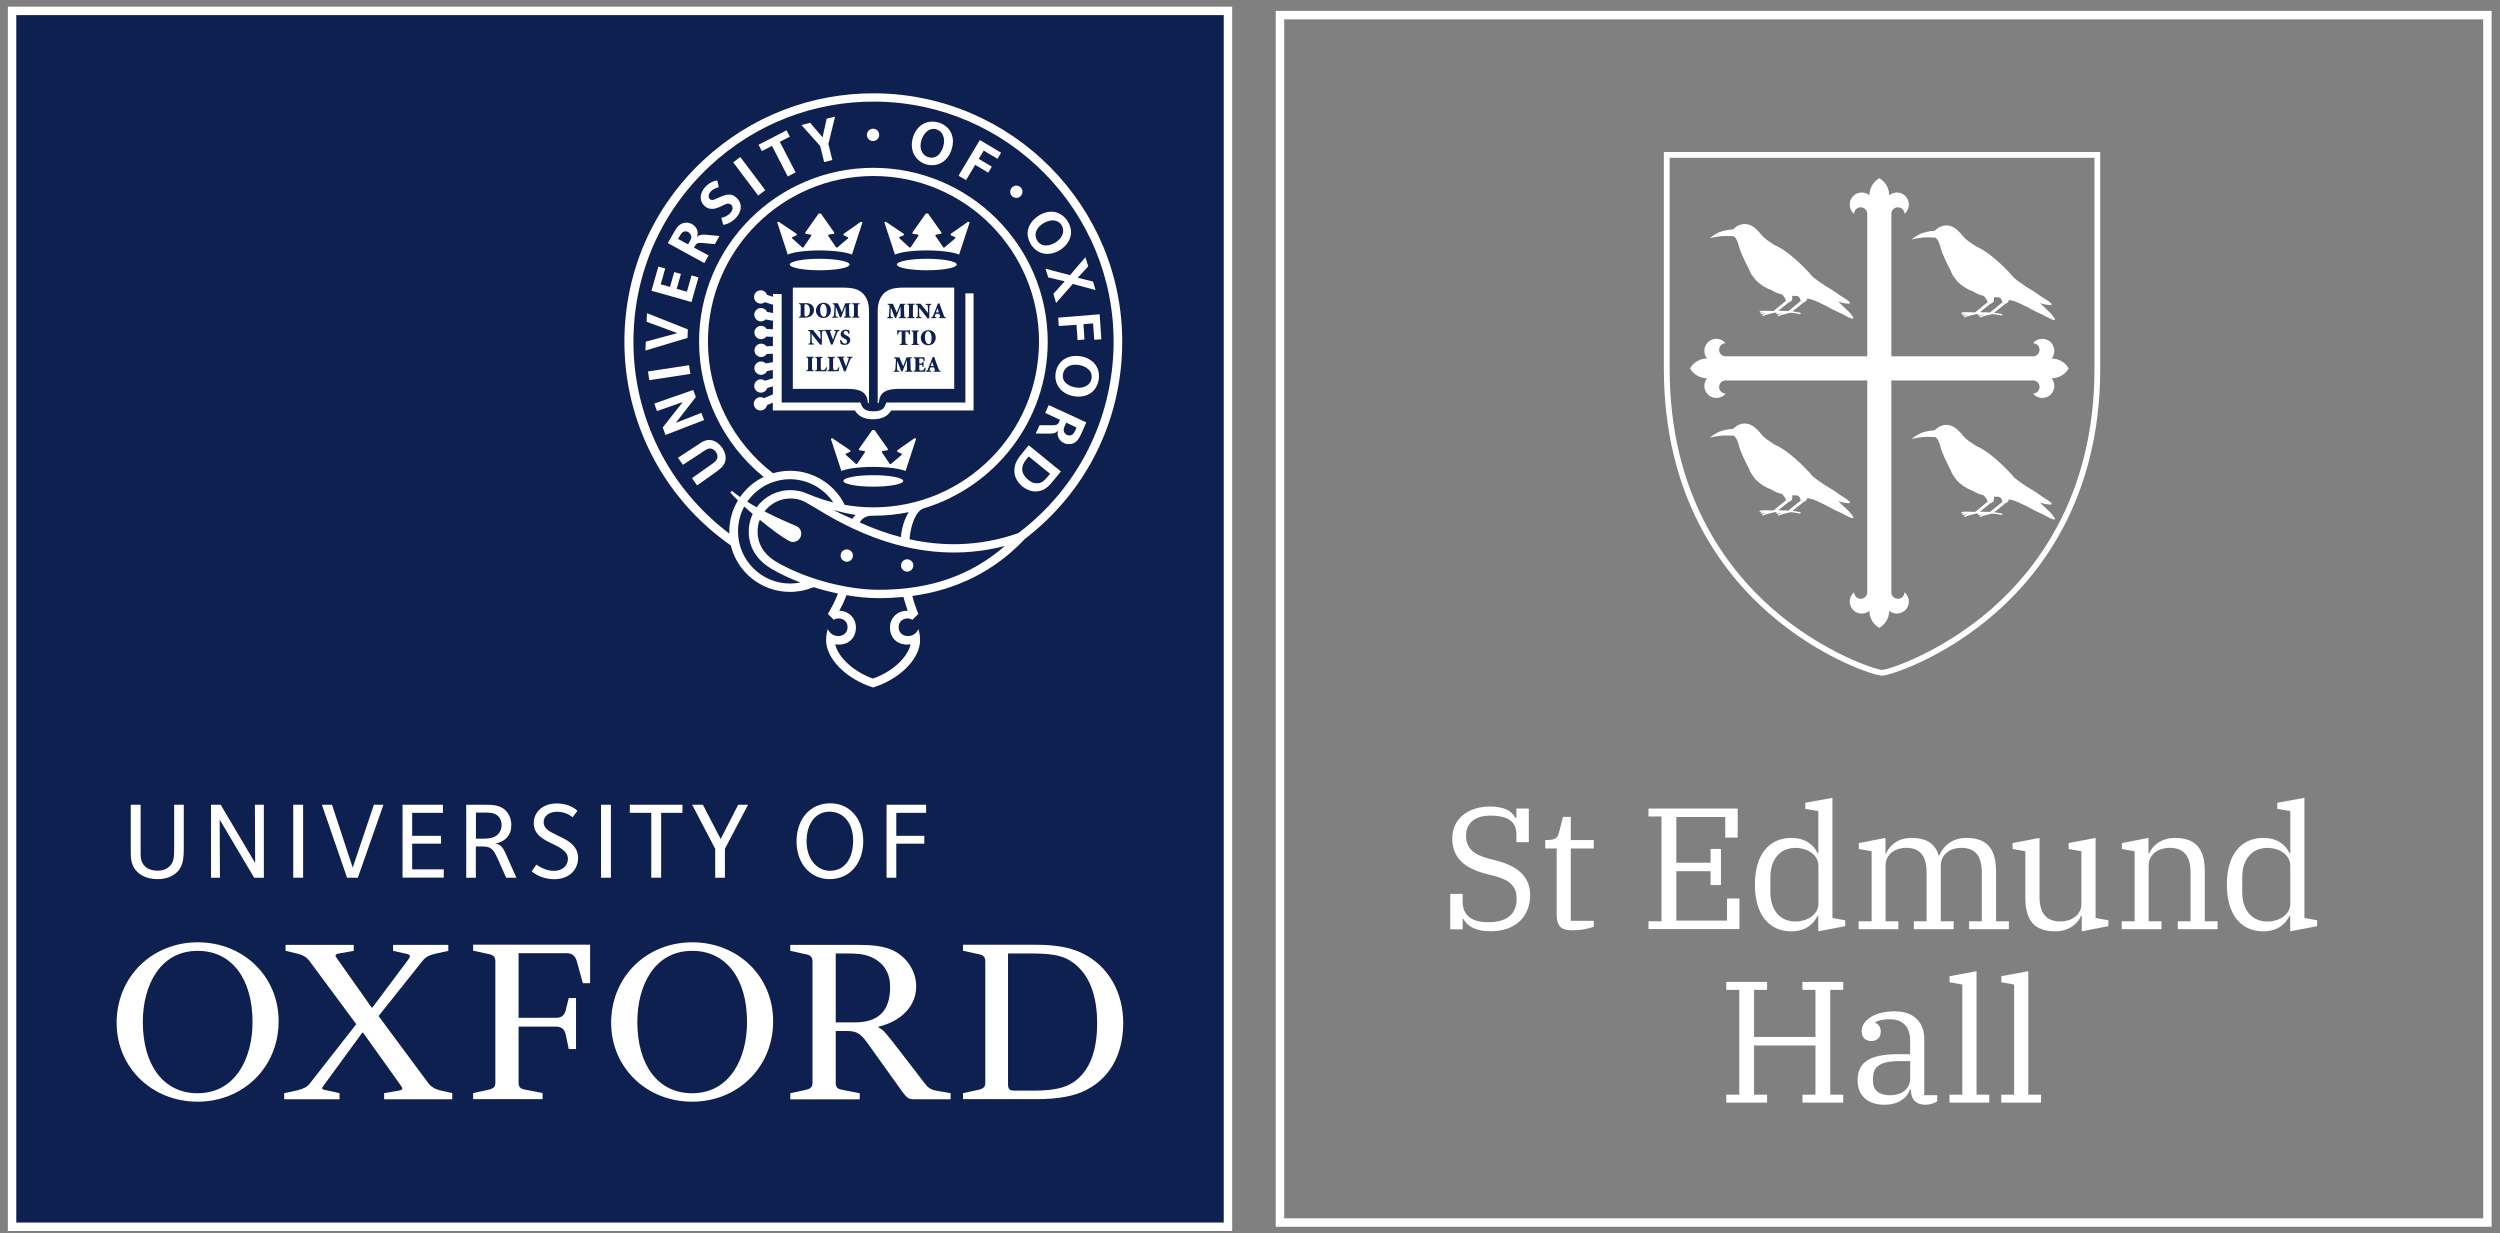 <?xml version="1.0" encoding="UTF-8"?>
<svg width="296px" height="146px" viewBox="0 0 296 146" version="1.1" xmlns="http://www.w3.org/2000/svg" xmlns:xlink="http://www.w3.org/1999/xlink">
    <rect x="0" y="0" width="296" height="146" fill="#808080" stroke="none"/>
    <!-- Generator: Sketch 55.2 (78181) - https://sketchapp.com -->
    <title>seh-uoo-logo-white-outline</title>
    <desc>Created with Sketch.</desc>
    <g id="Page-1" stroke="none" stroke-width="1" fill="none" fill-rule="evenodd">
        <g id="seh-uoo-logo-white-outline" fill-rule="nonzero">
            <path d="M151.05,1.29 L295.01,1.29 L295.01,145.25 L151.05,145.25 L151.05,1.29 Z M152.05,144.25 L294.01,144.25 L294.01,2.29 L152.05,2.29 L152.05,144.25 Z" id="box" fill="#FFFFFF"></path>
            <path d="M230.83,129.61 L232.34,129.61 L232.34,116.57 L230.83,116.3 L230.83,115.58 L234.02,114.99 L234.02,129.61 L235.53,129.61 L235.53,130.55 L230.82,130.55 L230.82,129.61 L230.83,129.61 Z M236.96,129.61 L238.47,129.61 L238.47,116.57 L236.96,116.3 L236.96,115.58 L240.15,114.99 L240.15,129.61 L241.66,129.61 L241.66,130.55 L236.95,130.55 L236.95,129.61 L236.96,129.61 Z M219.94,127.93 C219.94,125.9 221.19,124.82 224.65,124.82 L226.16,124.82 L226.16,123.26 C226.16,121.6 225.34,120.68 223.74,120.68 C223.04,120.68 222.39,120.8 222.02,121.03 L222.02,121.07 C222.33,121.23 222.68,121.54 222.68,122.13 C222.68,122.85 222.23,123.26 221.55,123.26 C220.89,123.26 220.42,122.85 220.42,122.07 C220.42,120.88 221.85,119.74 224.31,119.74 C226.52,119.74 227.83,120.95 227.83,123.02 L227.83,129.67 L229.37,129.67 L229.37,130.39 C229.06,130.62 228.53,130.8 227.92,130.8 C226.86,130.8 226.26,130.14 226.26,129.14 L226.26,129 L226.16,129 C225.77,129.92 224.95,130.8 223.07,130.8 C221.13,130.8 219.94,129.69 219.94,127.93 Z M226.17,127.63 L226.17,125.64 L224.84,125.64 C222.49,125.64 221.77,126.36 221.77,127.65 L221.77,128.08 C221.77,129.12 222.53,129.68 223.8,129.68 C225.1,129.67 226.17,129 226.17,127.63 Z M204.39,129.61 L205.93,129.61 L205.93,117.2 L204.39,117.2 L204.39,116.26 L209.22,116.26 L209.22,117.2 L207.68,117.2 L207.68,122.77 L214.95,122.77 L214.95,117.2 L213.41,117.2 L213.41,116.26 L218.24,116.26 L218.24,117.2 L216.7,117.2 L216.7,129.61 L218.24,129.61 L218.24,130.55 L213.41,130.55 L213.41,129.61 L214.95,129.61 L214.95,123.78 L207.68,123.78 L207.68,129.61 L209.22,129.61 L209.22,130.55 L204.39,130.55 L204.39,129.61 Z M263.66,104.74 C263.66,101.16 265.36,99.21 267.98,99.21 C269.62,99.21 270.64,100.03 271.09,101.03 L271.17,101.03 L271.17,96.04 L269.63,95.77 L269.63,95.05 L272.84,94.46 L272.84,108.69 L274.35,108.96 L274.35,109.66 L271.16,110.27 L271.16,108.43 L271.08,108.43 C270.61,109.43 269.63,110.27 267.97,110.27 C265.36,110.27 263.66,108.33 263.66,104.74 Z M271.17,107 L271.17,102.5 C271.17,101.17 269.8,100.39 268.47,100.39 C266.59,100.39 265.48,101.78 265.48,103.89 L265.48,105.61 C265.48,107.72 266.59,109.11 268.47,109.11 C269.8,109.1 271.17,108.33 271.17,107 Z M251.23,109.08 L252.74,109.08 L252.74,100.79 L251.23,100.52 L251.23,99.82 L254.38,99.21 L254.38,101.05 L254.46,101.05 C254.79,100.21 255.83,99.21 257.49,99.21 C260.03,99.21 261.05,100.54 261.05,103.18 L261.05,109.08 L262.56,109.08 L262.56,110.02 L257.85,110.02 L257.85,109.08 L259.36,109.08 L259.36,103.33 C259.36,101.34 258.56,100.38 256.88,100.38 C255.69,100.38 254.4,101.06 254.4,102.47 L254.4,109.08 L255.92,109.08 L255.92,110.02 L251.21,110.02 L251.21,109.08 L251.23,109.08 Z M239.8,106.28 L239.8,100.79 L238.29,100.52 L238.29,99.82 L241.48,99.21 L241.48,106.13 C241.48,108.14 242.28,109.1 243.96,109.1 C245.17,109.1 246.44,108.42 246.44,107.01 L246.44,100.79 L244.93,100.52 L244.93,99.82 L248.12,99.21 L248.12,108.69 L249.63,108.96 L249.63,109.66 L246.48,110.27 L246.48,108.43 L246.4,108.43 C246.07,109.27 245.03,110.27 243.37,110.27 C240.82,110.27 239.8,108.94 239.8,106.28 Z M220.09,109.08 L221.6,109.08 L221.6,100.79 L220.09,100.52 L220.09,99.82 L223.24,99.21 L223.24,101.05 L223.32,101.05 C223.65,100.19 224.65,99.21 226.29,99.21 C228.09,99.21 229.14,99.89 229.54,101.3 L229.6,101.3 C230.03,100.32 230.97,99.21 232.81,99.21 C235.33,99.21 236.33,100.56 236.33,103.2 L236.33,109.08 L237.85,109.08 L237.85,110.02 L233.14,110.02 L233.14,109.08 L234.65,109.08 L234.65,103.33 C234.65,101.34 233.85,100.38 232.21,100.38 C231,100.38 229.79,101.08 229.79,102.49 L229.79,109.08 L231.31,109.08 L231.31,110.02 L226.6,110.02 L226.6,109.08 L228.11,109.08 L228.11,103.33 C228.11,101.34 227.33,100.38 225.69,100.38 C224.46,100.38 223.25,101.08 223.25,102.49 L223.25,109.08 L224.77,109.08 L224.77,110.02 L220.06,110.02 L220.06,109.08 L220.09,109.08 Z M207.78,104.74 C207.78,101.16 209.48,99.21 212.1,99.21 C213.74,99.21 214.76,100.03 215.21,101.03 L215.29,101.03 L215.29,96.04 L213.75,95.77 L213.75,95.05 L216.96,94.46 L216.96,108.69 L218.47,108.96 L218.47,109.66 L215.28,110.27 L215.28,108.43 L215.2,108.43 C214.73,109.43 213.75,110.27 212.09,110.27 C209.48,110.27 207.78,108.33 207.78,104.74 Z M215.3,107 L215.3,102.5 C215.3,101.17 213.93,100.39 212.6,100.39 C210.72,100.39 209.61,101.78 209.61,103.89 L209.61,105.61 C209.61,107.72 210.72,109.11 212.6,109.11 C213.92,109.1 215.3,108.33 215.3,107 Z M195.18,109.08 L196.72,109.08 L196.72,96.67 L195.18,96.67 L195.18,95.73 L205.74,95.73 L205.74,99.17 L204.27,99.17 L204.27,96.73 L198.48,96.73 L198.48,102.15 L202.53,102.15 L202.53,100.51 L203.76,100.51 L203.76,104.79 L202.53,104.79 L202.53,103.15 L198.48,103.15 L198.48,109 L204.48,109 L204.48,106.38 L205.95,106.38 L205.95,110 L195.18,110 L195.18,109.08 Z M184.31,108.2 L184.31,100.46 L182.96,100.46 L182.96,99.46 L183.14,99.46 C184.27,99.46 184.43,99.15 184.59,98.54 L185.06,96.72 L185.98,96.72 L185.98,99.46 L188.7,99.46 L188.7,100.46 L185.98,100.46 L185.98,109.02 L188.7,109.02 L188.7,109.7 C188.23,109.95 187.14,110.15 186.2,110.15 C184.76,110.15 184.31,109.62 184.31,108.2 Z M173.28,108.8 L173.18,108.8 L173.18,110.03 L171.71,110.03 L171.71,105.83 L173.18,105.83 L173.18,106.77 C173.18,108.14 173.96,109.19 176.21,109.19 C178.58,109.19 179.57,108.1 179.57,106.41 C179.57,104.98 178.77,104.2 177.07,103.75 L175.94,103.46 C173.4,102.8 171.95,101.58 171.95,99.28 C171.95,96.97 173.77,95.49 176.45,95.49 C178.01,95.49 179.01,96 179.42,96.84 L179.54,96.84 L179.54,95.73 L181.01,95.73 L181.01,99.72 L179.54,99.72 L179.54,98.78 C179.54,97.43 178.76,96.57 176.45,96.57 C174.55,96.57 173.58,97.53 173.58,98.94 C173.58,100.39 174.42,101.17 176.26,101.66 L177.3,101.93 C179.76,102.59 181.17,103.85 181.17,105.98 C181.17,108.46 179.49,110.26 176.5,110.26 C174.81,110.27 173.71,109.7 173.28,108.8 Z M222.833,80 C221.99,80 215.58,77.984 209.414,72.591 C203.751,67.641 197,58.605 197,43.658 L197,18 L248.667,18 L248.667,43.658 C248.667,58.598 241.916,67.641 236.253,72.591 C230.094,77.984 223.676,80 222.833,80 Z M197.687,18.681 L197.687,43.658 C197.687,58.326 204.295,67.198 209.835,72.053 C215.77,77.256 222.126,79.305 222.84,79.319 C223.554,79.305 229.904,77.256 235.838,72.053 C241.379,67.198 247.987,58.326 247.987,43.658 L247.987,18.681 L197.687,18.681 Z M229.149,51.745 C229.031,51.755 228.893,51.747 228.8,51.738 C227.894,51.679 227.264,51.758 226.3,51.984 C226.687,51.685 226.995,51.496 227.281,51.354 C227.322,51.334 227.362,51.314 227.402,51.295 C227.717,51.158 228.534,50.941 228.957,50.971 C229.046,50.931 229.124,50.902 229.164,50.872 C229.272,50.774 229.38,50.675 229.498,50.587 C229.597,50.518 229.705,50.469 229.813,50.439 C230.148,50.292 231.014,50.075 231.909,51.02 C231.988,51.089 232.067,51.158 232.136,51.236 C232.283,51.404 232.411,51.591 232.569,51.748 C232.618,51.797 232.667,51.847 232.716,51.896 C232.835,51.994 232.962,52.093 233.1,52.211 C233.287,52.339 233.474,52.457 233.661,52.585 C233.763,52.654 233.867,52.725 233.972,52.797 C236.092,53.689 238.523,56.58 238.523,56.58 C238.798,56.816 239.349,57.2 239.95,57.604 C240.56,57.948 241.141,58.322 241.692,58.735 C242.213,59.07 242.577,59.296 242.577,59.296 C243.552,60.015 242.144,59.651 242.056,59.651 C241.876,59.601 241.7,59.552 241.528,59.503 C241.94,59.885 242.379,60.3 242.843,60.753 C242.863,60.832 243.896,61.865 242.804,61.383 C242.804,61.383 242.42,61.186 241.869,60.901 C241.229,60.625 240.619,60.31 240.019,59.966 C239.369,59.641 238.759,59.365 238.415,59.247 C238.415,59.247 238.198,59.208 237.844,59.129 C237.844,59.483 237.391,59.611 237.391,59.611 L237.076,59.415 C237.056,59.375 237.047,59.336 237.037,59.287 C237.027,59.257 237.027,59.218 237.027,59.188 C236.997,59.119 236.938,59.05 236.899,58.991 C236.869,58.952 236.85,58.922 236.82,58.883 C236.732,58.863 236.643,58.844 236.555,58.814 C236.407,58.824 236.249,58.824 236.072,58.814 C236.082,58.903 236.082,58.991 236.082,59.08 C236.131,59.464 235.639,59.611 235.639,59.611 L235.324,59.415 C235.305,59.375 235.295,59.336 235.285,59.287 C235.275,59.257 235.275,59.218 235.275,59.188 C235.246,59.119 235.187,59.05 235.147,58.991 C235.059,58.873 234.98,58.765 234.891,58.657 C234.468,58.558 234.035,58.401 233.671,58.155 C233.671,58.155 232.136,57.633 231.457,56.551 C231.25,56.315 231.093,56.029 230.994,55.734 C230.591,54.986 229.892,53.529 229.784,52.988 L229.774,52.968 C229.745,52.92 229.592,52.055 229.149,51.745 L229.149,51.745 Z M205.274,51.581 C205.156,51.592 205.018,51.583 204.925,51.575 C204.019,51.516 203.389,51.594 202.425,51.821 C202.812,51.522 203.12,51.333 203.406,51.19 C203.447,51.17 203.487,51.15 203.527,51.132 C203.842,50.994 204.659,50.777 205.082,50.807 C205.171,50.768 205.249,50.738 205.289,50.709 C205.397,50.61 205.505,50.512 205.623,50.423 C205.722,50.354 205.83,50.305 205.938,50.276 C206.273,50.128 207.139,49.911 208.035,50.856 C208.113,50.925 208.192,50.994 208.261,51.073 C208.408,51.24 208.536,51.427 208.694,51.584 C208.743,51.634 208.792,51.683 208.842,51.732 C208.96,51.831 209.088,51.929 209.225,52.047 C209.412,52.175 209.599,52.293 209.786,52.421 C209.888,52.49 209.992,52.562 210.097,52.633 C212.217,53.525 214.648,56.417 214.648,56.417 C214.923,56.653 215.475,57.037 216.075,57.44 C216.685,57.784 217.266,58.158 217.817,58.572 C218.338,58.906 218.702,59.133 218.702,59.133 C219.677,59.851 218.269,59.487 218.181,59.487 C218.001,59.438 217.825,59.388 217.653,59.339 C218.066,59.721 218.504,60.136 218.968,60.589 C218.988,60.668 220.021,61.701 218.929,61.219 C218.929,61.219 218.545,61.022 217.994,60.737 C217.354,60.461 216.744,60.146 216.144,59.802 C215.494,59.477 214.884,59.202 214.54,59.084 C214.54,59.084 214.323,59.044 213.969,58.965 C213.969,59.32 213.516,59.448 213.516,59.448 L213.201,59.251 C213.182,59.211 213.172,59.172 213.162,59.123 C213.152,59.093 213.152,59.054 213.152,59.024 C213.122,58.956 213.063,58.887 213.024,58.828 C212.995,58.788 212.975,58.759 212.945,58.719 C212.857,58.7 212.768,58.68 212.68,58.651 C212.532,58.66 212.375,58.66 212.197,58.651 C212.207,58.739 212.207,58.828 212.207,58.916 C212.256,59.3 211.764,59.448 211.764,59.448 L211.449,59.251 C211.43,59.211 211.42,59.172 211.41,59.123 C211.4,59.093 211.4,59.054 211.4,59.024 C211.371,58.956 211.312,58.887 211.272,58.828 C211.184,58.71 211.105,58.601 211.016,58.493 C210.593,58.395 210.16,58.237 209.796,57.991 C209.796,57.991 208.261,57.47 207.582,56.387 C207.375,56.151 207.218,55.865 207.119,55.57 C206.716,54.822 206.017,53.366 205.909,52.824 L205.899,52.805 C205.87,52.756 205.718,51.892 205.274,51.581 Z M229.149,28.126 C229.031,28.136 228.893,28.128 228.8,28.119 C227.894,28.06 227.264,28.139 226.3,28.365 C226.687,28.066 226.995,27.877 227.281,27.735 C227.322,27.715 227.362,27.695 227.402,27.676 C227.717,27.539 228.534,27.322 228.957,27.352 C229.046,27.312 229.124,27.283 229.164,27.253 C229.272,27.155 229.38,27.056 229.498,26.968 C229.597,26.899 229.705,26.85 229.813,26.82 C230.148,26.673 231.014,26.456 231.909,27.401 C231.988,27.47 232.067,27.539 232.136,27.617 C232.283,27.785 232.411,27.972 232.569,28.129 C232.618,28.178 232.667,28.228 232.716,28.277 C232.835,28.375 232.962,28.474 233.1,28.592 C233.287,28.72 233.474,28.838 233.661,28.966 C233.763,29.035 233.867,29.106 233.972,29.178 C236.092,30.07 238.523,32.961 238.523,32.961 C238.798,33.197 239.349,33.581 239.95,33.985 C240.56,34.329 241.141,34.703 241.692,35.116 C242.213,35.451 242.577,35.677 242.577,35.677 C243.552,36.396 242.144,36.032 242.056,36.032 C241.876,35.982 241.7,35.933 241.528,35.884 C241.94,36.266 242.379,36.681 242.843,37.134 C242.863,37.213 243.896,38.246 242.804,37.764 C242.804,37.764 242.42,37.567 241.869,37.282 C241.229,37.006 240.619,36.691 240.019,36.347 C239.369,36.022 238.759,35.746 238.415,35.628 C238.415,35.628 238.198,35.589 237.844,35.51 C237.844,35.864 237.391,35.992 237.391,35.992 L237.076,35.795 C237.056,35.756 237.047,35.717 237.037,35.668 C237.027,35.638 237.027,35.599 237.027,35.569 C236.997,35.5 236.938,35.431 236.899,35.372 C236.869,35.333 236.85,35.303 236.82,35.264 C236.732,35.244 236.643,35.225 236.555,35.195 C236.407,35.205 236.249,35.205 236.072,35.195 C236.082,35.284 236.082,35.372 236.082,35.461 C236.131,35.845 235.639,35.992 235.639,35.992 L235.324,35.795 C235.305,35.756 235.295,35.717 235.285,35.668 C235.275,35.638 235.275,35.599 235.275,35.569 C235.246,35.5 235.187,35.431 235.147,35.372 C235.059,35.254 234.98,35.146 234.891,35.038 C234.468,34.939 234.035,34.782 233.671,34.536 C233.671,34.536 232.136,34.014 231.457,32.932 C231.25,32.695 231.093,32.41 230.994,32.115 C230.591,31.367 229.892,29.91 229.784,29.369 L229.774,29.349 C229.745,29.301 229.592,28.436 229.149,28.126 Z M205.274,27.962 C205.156,27.973 205.018,27.964 204.925,27.956 C204.019,27.897 203.389,27.975 202.425,28.202 C202.812,27.903 203.12,27.714 203.406,27.571 C203.447,27.551 203.487,27.531 203.527,27.513 C203.842,27.375 204.659,27.158 205.082,27.188 C205.171,27.149 205.249,27.119 205.289,27.09 C205.397,26.991 205.505,26.893 205.623,26.804 C205.722,26.735 205.83,26.686 205.938,26.657 C206.273,26.509 207.139,26.292 208.035,27.237 C208.113,27.306 208.192,27.375 208.261,27.454 C208.408,27.621 208.536,27.808 208.694,27.965 C208.743,28.015 208.792,28.064 208.842,28.113 C208.96,28.211 209.088,28.31 209.225,28.428 C209.412,28.556 209.599,28.674 209.786,28.802 C209.888,28.871 209.992,28.943 210.097,29.014 C212.217,29.906 214.648,32.797 214.648,32.797 C214.923,33.034 215.475,33.417 216.075,33.821 C216.685,34.165 217.266,34.539 217.817,34.953 C218.338,35.287 218.702,35.514 218.702,35.514 C219.677,36.232 218.269,35.868 218.181,35.868 C218.001,35.818 217.825,35.769 217.653,35.72 C218.066,36.102 218.504,36.517 218.968,36.97 C218.988,37.049 220.021,38.082 218.929,37.6 C218.929,37.6 218.545,37.403 217.994,37.118 C217.354,36.842 216.744,36.527 216.144,36.183 C215.494,35.858 214.884,35.583 214.54,35.464 C214.54,35.464 214.323,35.425 213.969,35.346 C213.969,35.701 213.516,35.829 213.516,35.829 L213.201,35.632 C213.182,35.592 213.172,35.553 213.162,35.504 C213.152,35.474 213.152,35.435 213.152,35.405 C213.122,35.337 213.063,35.268 213.024,35.209 C212.995,35.169 212.975,35.14 212.945,35.1 C212.857,35.081 212.768,35.061 212.68,35.031 C212.532,35.041 212.375,35.041 212.197,35.031 C212.207,35.12 212.207,35.209 212.207,35.297 C212.256,35.681 211.764,35.829 211.764,35.829 L211.449,35.632 C211.43,35.592 211.42,35.553 211.41,35.504 C211.4,35.474 211.4,35.435 211.4,35.405 C211.371,35.337 211.312,35.268 211.272,35.209 C211.184,35.091 211.105,34.982 211.016,34.874 C210.593,34.776 210.16,34.618 209.796,34.372 C209.796,34.372 208.261,33.851 207.582,32.768 C207.375,32.532 207.218,32.246 207.119,31.951 C206.716,31.203 206.017,29.747 205.909,29.205 L205.899,29.186 C205.87,29.137 205.718,28.273 205.274,27.962 Z M221.082,70.119 L221.082,45.044 L204.322,45.044 C203.889,45.044 203.544,45.388 203.544,45.821 C203.544,46.254 203.889,46.599 204.322,46.599 C204.046,46.933 203.643,47.12 203.22,47.12 C202.432,47.12 201.793,46.481 201.793,45.693 C201.793,45.359 201.911,45.044 202.117,44.788 C201.291,44.788 200.513,44.335 200.1,43.617 C200.513,42.889 201.281,42.446 202.117,42.446 C201.911,42.19 201.793,41.875 201.793,41.54 C201.793,40.753 202.432,40.113 203.22,40.113 C203.643,40.113 204.046,40.31 204.322,40.635 C203.889,40.635 203.544,40.979 203.544,41.412 C203.544,41.845 203.889,42.19 204.322,42.19 L221.082,42.19 L221.082,25.322 C221.082,24.889 220.737,24.544 220.304,24.544 C219.871,24.544 219.527,24.889 219.527,25.322 C219.192,25.046 219.005,24.643 219.005,24.22 C219.005,23.432 219.645,22.793 220.432,22.793 C220.767,22.793 221.082,22.911 221.337,23.117 C221.337,22.291 221.79,21.513 222.509,21.1 C223.237,21.513 223.68,22.281 223.68,23.117 C223.936,22.911 224.25,22.793 224.585,22.793 C225.372,22.793 226.012,23.432 226.012,24.22 C226.012,24.643 225.815,25.046 225.49,25.322 C225.49,24.889 225.146,24.544 224.713,24.544 C224.28,24.544 223.936,24.889 223.936,25.322 L223.936,42.19 L240.705,42.19 C241.138,42.19 241.483,41.845 241.483,41.412 C241.483,40.979 241.138,40.635 240.705,40.635 C240.981,40.3 241.384,40.113 241.807,40.113 C242.595,40.113 243.234,40.753 243.234,41.54 C243.234,41.875 243.116,42.19 242.91,42.446 C243.736,42.446 244.514,42.898 244.927,43.617 C244.514,44.345 243.746,44.788 242.91,44.788 C243.116,45.044 243.234,45.359 243.234,45.693 C243.234,46.481 242.595,47.12 241.807,47.12 C241.384,47.12 240.981,46.923 240.705,46.599 C241.138,46.599 241.483,46.254 241.483,45.821 C241.483,45.388 241.138,45.044 240.705,45.044 L223.936,45.044 L223.936,70.119 C223.936,70.552 224.28,70.897 224.713,70.897 C225.146,70.897 225.49,70.552 225.49,70.119 C225.825,70.395 226.012,70.798 226.012,71.222 C226.012,72.009 225.372,72.649 224.585,72.649 C224.25,72.649 223.936,72.53 223.68,72.324 C223.68,73.15 223.227,73.928 222.509,74.341 C221.78,73.928 221.337,73.16 221.337,72.324 C221.082,72.53 220.767,72.649 220.432,72.649 C219.645,72.649 219.005,72.009 219.005,71.222 C219.005,70.798 219.202,70.395 219.527,70.119 C219.527,70.552 219.871,70.897 220.304,70.897 C220.737,70.897 221.082,70.552 221.082,70.119 Z M234.799,60.905 C234.796,60.905 234.794,60.904 234.791,60.904 C234.73,60.912 234.668,60.921 234.606,60.93 C234.498,60.95 234.399,60.969 234.301,60.999 C234.252,61.009 234.202,60.989 234.193,60.94 C234.183,60.891 234.202,60.842 234.252,60.832 C234.264,60.829 234.277,60.826 234.289,60.823 C234.228,60.815 234.166,60.808 234.104,60.802 C234.104,60.802 234.094,60.802 234.084,60.802 C234.065,60.802 234.045,60.802 234.025,60.802 C233.927,60.822 233.838,60.842 233.75,60.861 C233.553,60.91 233.366,60.96 233.179,61.009 C233.081,61.028 232.992,61.058 232.903,61.088 C232.815,61.117 232.736,61.156 232.657,61.196 C232.618,61.215 232.569,61.206 232.539,61.166 C232.52,61.127 232.529,61.068 232.569,61.048 C232.667,60.999 232.766,60.96 232.874,60.92 C232.903,60.91 232.933,60.901 232.962,60.891 C232.894,60.901 232.825,60.91 232.756,60.92 C232.648,60.94 232.549,60.96 232.451,60.989 C232.402,60.999 232.352,60.979 232.342,60.93 C232.333,60.881 232.352,60.832 232.402,60.822 C232.52,60.792 232.628,60.773 232.746,60.753 C232.697,60.753 232.657,60.753 232.618,60.753 C232.588,60.763 232.569,60.763 232.539,60.763 C232.529,60.763 232.52,60.763 232.51,60.763 C232.5,60.763 232.5,60.763 232.49,60.763 C232.431,60.773 232.382,60.782 232.323,60.792 C232.274,60.802 232.224,60.782 232.215,60.733 C232.205,60.684 232.224,60.635 232.274,60.625 C232.392,60.605 232.52,60.576 232.648,60.576 C233.051,60.566 233.455,60.615 233.858,60.605 L235.305,59.424 L235.62,59.621 C235.62,59.621 234.806,60.287 234.413,60.59 C234.441,60.587 234.469,60.586 234.498,60.586 C234.872,60.576 235.246,60.615 235.62,60.615 L237.066,59.434 L237.381,59.631 C237.381,59.631 236.456,60.389 236.102,60.655 C236.397,60.684 236.702,60.733 236.997,60.792 C237.037,60.802 237.066,60.851 237.086,60.91 C237.076,60.96 237.017,60.979 236.978,60.969 C236.623,60.891 236.279,60.842 235.915,60.812 C235.895,60.812 235.885,60.812 235.875,60.812 C235.777,60.832 235.688,60.851 235.6,60.871 C235.403,60.92 235.216,60.969 235.029,61.019 C234.931,61.038 234.842,61.068 234.754,61.097 C234.665,61.127 234.586,61.166 234.508,61.206 C234.468,61.225 234.409,61.215 234.389,61.176 C234.37,61.137 234.38,61.078 234.419,61.058 C234.517,61.009 234.616,60.969 234.724,60.93 C234.749,60.922 234.774,60.913 234.799,60.905 Z M210.924,60.741 C210.922,60.741 210.919,60.74 210.916,60.74 C210.855,60.749 210.793,60.758 210.731,60.766 C210.623,60.786 210.524,60.806 210.426,60.835 C210.377,60.845 210.328,60.825 210.318,60.776 C210.308,60.727 210.328,60.678 210.377,60.668 C210.389,60.665 210.402,60.662 210.414,60.659 C210.353,60.651 210.291,60.644 210.229,60.638 C210.229,60.638 210.219,60.638 210.209,60.638 C210.19,60.638 210.17,60.638 210.15,60.638 C210.052,60.658 209.963,60.678 209.875,60.697 C209.678,60.747 209.491,60.796 209.304,60.845 C209.206,60.865 209.117,60.894 209.028,60.924 C208.94,60.953 208.861,60.993 208.782,61.032 C208.743,61.052 208.694,61.042 208.664,61.003 C208.645,60.963 208.655,60.904 208.694,60.884 C208.792,60.835 208.891,60.796 208.999,60.757 C209.028,60.747 209.058,60.737 209.088,60.727 C209.019,60.737 208.95,60.747 208.881,60.757 C208.773,60.776 208.674,60.796 208.576,60.825 C208.527,60.835 208.477,60.816 208.468,60.766 C208.458,60.717 208.477,60.668 208.527,60.658 C208.645,60.629 208.753,60.609 208.871,60.589 C208.822,60.589 208.782,60.589 208.743,60.589 C208.714,60.599 208.694,60.599 208.664,60.599 C208.655,60.599 208.645,60.599 208.635,60.599 C208.625,60.599 208.625,60.599 208.615,60.599 C208.556,60.609 208.507,60.619 208.448,60.629 C208.399,60.638 208.349,60.619 208.34,60.57 C208.33,60.52 208.349,60.471 208.399,60.461 C208.517,60.442 208.645,60.412 208.773,60.412 C209.176,60.402 209.58,60.451 209.983,60.442 L211.43,59.261 L211.745,59.457 C211.745,59.457 210.931,60.124 210.538,60.426 C210.566,60.423 210.594,60.422 210.623,60.422 C210.997,60.412 211.371,60.451 211.745,60.451 L213.191,59.271 L213.506,59.467 C213.506,59.467 212.581,60.225 212.227,60.491 C212.522,60.52 212.827,60.57 213.122,60.629 C213.162,60.638 213.191,60.688 213.211,60.747 C213.201,60.796 213.142,60.816 213.103,60.806 C212.748,60.727 212.404,60.678 212.04,60.648 C212.02,60.648 212.01,60.648 212.001,60.648 C211.902,60.668 211.814,60.688 211.725,60.707 C211.528,60.757 211.341,60.806 211.154,60.855 C211.056,60.875 210.967,60.904 210.879,60.934 C210.79,60.963 210.711,61.003 210.633,61.042 C210.593,61.062 210.534,61.052 210.515,61.012 C210.495,60.973 210.505,60.914 210.544,60.894 C210.642,60.845 210.741,60.806 210.849,60.766 C210.874,60.758 210.899,60.75 210.924,60.741 Z M234.799,37.286 C234.796,37.286 234.794,37.285 234.791,37.285 C234.73,37.293 234.668,37.302 234.606,37.311 C234.498,37.331 234.399,37.35 234.301,37.38 C234.252,37.39 234.202,37.37 234.193,37.321 C234.183,37.272 234.202,37.222 234.252,37.213 C234.264,37.209 234.277,37.206 234.289,37.204 C234.228,37.196 234.166,37.189 234.104,37.183 C234.104,37.183 234.094,37.183 234.084,37.183 C234.065,37.183 234.045,37.183 234.025,37.183 C233.927,37.203 233.838,37.222 233.75,37.242 C233.553,37.291 233.366,37.341 233.179,37.39 C233.081,37.409 232.992,37.439 232.903,37.468 C232.815,37.498 232.736,37.537 232.657,37.577 C232.618,37.596 232.569,37.587 232.539,37.547 C232.52,37.508 232.529,37.449 232.569,37.429 C232.667,37.38 232.766,37.341 232.874,37.301 C232.903,37.291 232.933,37.282 232.962,37.272 C232.894,37.282 232.825,37.291 232.756,37.301 C232.648,37.321 232.549,37.341 232.451,37.37 C232.402,37.38 232.352,37.36 232.342,37.311 C232.333,37.262 232.352,37.213 232.402,37.203 C232.52,37.173 232.628,37.154 232.746,37.134 C232.697,37.134 232.657,37.134 232.618,37.134 C232.588,37.144 232.569,37.144 232.539,37.144 C232.529,37.144 232.52,37.144 232.51,37.144 C232.5,37.144 232.5,37.144 232.49,37.144 C232.431,37.154 232.382,37.163 232.323,37.173 C232.274,37.183 232.224,37.163 232.215,37.114 C232.205,37.065 232.224,37.016 232.274,37.006 C232.392,36.986 232.52,36.957 232.648,36.957 C233.051,36.947 233.455,36.996 233.858,36.986 L235.305,35.805 L235.62,36.002 C235.62,36.002 234.806,36.668 234.413,36.971 C234.441,36.968 234.469,36.967 234.498,36.967 C234.872,36.957 235.246,36.996 235.62,36.996 L237.066,35.815 L237.381,36.012 C237.381,36.012 236.456,36.77 236.102,37.035 C236.397,37.065 236.702,37.114 236.997,37.173 C237.037,37.183 237.066,37.232 237.086,37.291 C237.076,37.341 237.017,37.36 236.978,37.35 C236.623,37.272 236.279,37.222 235.915,37.193 C235.895,37.193 235.885,37.193 235.875,37.193 C235.777,37.213 235.688,37.232 235.6,37.252 C235.403,37.301 235.216,37.35 235.029,37.4 C234.931,37.419 234.842,37.449 234.754,37.478 C234.665,37.508 234.586,37.547 234.508,37.587 C234.468,37.606 234.409,37.596 234.389,37.557 C234.37,37.518 234.38,37.459 234.419,37.439 C234.517,37.39 234.616,37.35 234.724,37.311 C234.749,37.303 234.774,37.294 234.799,37.286 Z M210.924,37.122 C210.922,37.122 210.919,37.121 210.916,37.121 C210.855,37.13 210.793,37.139 210.731,37.147 C210.623,37.167 210.524,37.187 210.426,37.216 C210.377,37.226 210.328,37.206 210.318,37.157 C210.308,37.108 210.328,37.059 210.377,37.049 C210.389,37.046 210.402,37.043 210.414,37.04 C210.353,37.032 210.291,37.025 210.229,37.019 C210.229,37.019 210.219,37.019 210.209,37.019 C210.19,37.019 210.17,37.019 210.15,37.019 C210.052,37.039 209.963,37.059 209.875,37.078 C209.678,37.128 209.491,37.177 209.304,37.226 C209.206,37.246 209.117,37.275 209.028,37.305 C208.94,37.334 208.861,37.374 208.782,37.413 C208.743,37.433 208.694,37.423 208.664,37.384 C208.645,37.344 208.655,37.285 208.694,37.265 C208.792,37.216 208.891,37.177 208.999,37.137 C209.028,37.128 209.058,37.118 209.088,37.108 C209.019,37.118 208.95,37.128 208.881,37.137 C208.773,37.157 208.674,37.177 208.576,37.206 C208.527,37.216 208.477,37.197 208.468,37.147 C208.458,37.098 208.477,37.049 208.527,37.039 C208.645,37.01 208.753,36.99 208.871,36.97 C208.822,36.97 208.782,36.97 208.743,36.97 C208.714,36.98 208.694,36.98 208.664,36.98 C208.655,36.98 208.645,36.98 208.635,36.98 C208.625,36.98 208.625,36.98 208.615,36.98 C208.556,36.99 208.507,37 208.448,37.01 C208.399,37.019 208.349,37 208.34,36.951 C208.33,36.901 208.349,36.852 208.399,36.842 C208.517,36.823 208.645,36.793 208.773,36.793 C209.176,36.783 209.58,36.832 209.983,36.823 L211.43,35.642 L211.745,35.838 C211.745,35.838 210.931,36.505 210.538,36.807 C210.566,36.804 210.594,36.803 210.623,36.803 C210.997,36.793 211.371,36.832 211.745,36.832 L213.191,35.651 L213.506,35.848 C213.506,35.848 212.581,36.606 212.227,36.872 C212.522,36.901 212.827,36.951 213.122,37.01 C213.162,37.019 213.191,37.069 213.211,37.128 C213.201,37.177 213.142,37.197 213.103,37.187 C212.748,37.108 212.404,37.059 212.04,37.029 C212.02,37.029 212.01,37.029 212.001,37.029 C211.902,37.049 211.814,37.069 211.725,37.088 C211.528,37.137 211.341,37.187 211.154,37.236 C211.056,37.256 210.967,37.285 210.879,37.315 C210.79,37.344 210.711,37.384 210.633,37.423 C210.593,37.443 210.534,37.433 210.515,37.393 C210.495,37.354 210.505,37.295 210.544,37.275 C210.642,37.226 210.741,37.187 210.849,37.147 C210.874,37.139 210.899,37.131 210.924,37.122 Z" id="Combined-Shape" fill="#FFFFFF"></path>
            <polygon id="box-path" fill="#FFFFFF" points="0.93 0.79 145.89 0.79 145.89 145.75 0.93 145.75"></polygon>
            <polygon id="box-path" fill="#0E2050" points="1.93 144.75 144.89 144.75 144.89 1.79 1.93 1.79"></polygon>
            <g id="univresity-of-oxford" transform="translate(13, 11)">
                <g id="Group" transform="translate(0, 84)" fill="#FFFFFF">
                    <path d="M7.99,8.23 C7.51,8.71 6.76,9.09 5.63,9.09 C4.71,9.09 3.83,8.8 3.23,8.21 C2.45,7.43 2.48,6.45 2.48,5.59 L2.48,0.28 L3.65,0.28 L3.65,5.72 C3.65,6.38 3.62,7.03 4.14,7.55 C4.49,7.9 5.03,8.09 5.67,8.09 C6.31,8.09 6.78,7.87 7.09,7.56 C7.67,6.98 7.62,6.32 7.62,4.85 L7.62,0.28 L8.76,0.28 L8.76,4.67 C8.76,6.28 8.81,7.41 7.99,8.23 Z" id="Path"></path>
                    <polygon id="Path" points="17.09 8.92 13.01 2.04 13.04 8.92 11.98 8.92 11.98 0.28 13.13 0.28 17.21 7.18 17.18 0.28 18.24 0.28 18.24 8.92"></polygon>
                    <polygon id="Path" points="21.72 8.92 21.72 0.28 22.89 0.28 22.89 8.92"></polygon>
                    <polygon id="Path" points="29.37 8.92 28.09 8.92 25.11 0.28 26.31 0.28 28.76 7.73 31.27 0.28 32.4 0.28"></polygon>
                    <polygon id="Path" points="34.66 8.92 34.66 0.28 39.44 0.28 39.44 1.24 35.8 1.24 35.8 3.96 39.22 3.96 39.22 4.89 35.8 4.89 35.8 7.93 39.54 7.93 39.54 8.91 34.66 8.91"></polygon>
                    <path d="M46.93,8.92 L45.93,6.67 C45.33,5.34 45.05,5.22 43.88,5.22 L43.34,5.22 L43.34,8.92 L42.2,8.92 L42.2,0.28 L44.12,0.28 C45.27,0.28 46.17,0.27 46.87,0.97 C47.3,1.4 47.54,1.97 47.54,2.69 C47.54,3.29 47.37,3.79 47.01,4.18 C46.7,4.52 46.19,4.8 45.62,4.87 C45.9,4.88 46.19,5.05 46.36,5.22 C46.62,5.48 46.8,5.89 47.03,6.42 L48.14,8.92 L46.93,8.92 L46.93,8.92 Z M46.01,1.66 C45.54,1.19 44.94,1.21 44.24,1.21 L43.35,1.21 L43.35,4.3 L43.75,4.3 C44.58,4.3 45.42,4.33 45.96,3.78 C46.23,3.51 46.39,3.11 46.39,2.69 C46.39,2.22 46.2,1.85 46.01,1.66 Z" id="Shape"></path>
                    <path d="M52.6,9.1 C51.07,9.1 50.05,8.27 49.95,8.17 L50.51,7.37 C50.67,7.47 51.51,8.11 52.56,8.11 C53.62,8.11 54.24,7.48 54.24,6.69 C54.24,5.74 53.18,5.28 52.25,4.83 C51.15,4.3 50.2,3.73 50.2,2.46 C50.2,1.09 51.31,0.13 52.91,0.13 C54.5,0.13 55.29,0.92 55.37,1.01 L54.79,1.76 C54.69,1.67 54,1.11 52.99,1.11 C52.04,1.11 51.37,1.58 51.37,2.35 C51.37,3.17 52.13,3.47 52.99,3.91 C53.75,4.3 55.45,4.89 55.45,6.59 C55.43,8 54.38,9.1 52.6,9.1 Z" id="Path"></path>
                    <polygon id="Path" points="58.16 8.92 58.16 0.28 59.33 0.28 59.33 8.92"></polygon>
                    <polygon id="Path" points="65.28 1.24 65.28 8.92 64.11 8.92 64.11 1.24 61.57 1.24 61.57 0.28 67.8 0.28 67.8 1.24"></polygon>
                    <polygon id="Path" points="72.83 5.5 72.83 8.92 71.68 8.92 71.68 5.5 68.95 0.28 70.22 0.28 72.33 4.34 74.4 0.28 75.57 0.28"></polygon>
                    <path d="M85.23,9.09 C82.95,9.09 81.31,7.24 81.31,4.62 C81.31,1.95 82.94,0.11 85.3,0.11 C87.61,0.11 89.21,1.95 89.21,4.55 C89.21,7.25 87.59,9.09 85.23,9.09 Z M85.22,1.1 C83.58,1.1 82.5,2.49 82.5,4.6 C82.5,6.7 83.7,8.1 85.28,8.1 C87.08,8.1 88.01,6.56 88.01,4.53 C88.02,2.46 86.86,1.1 85.22,1.1 Z" id="Shape"></path>
                    <polygon id="Path" points="93.12 1.24 93.12 3.96 96.44 3.96 96.44 4.89 93.12 4.89 93.12 8.92 91.97 8.92 91.97 0.28 96.65 0.28 96.65 1.24"></polygon>
                    <g transform="translate(0, 16)">
                        <path d="M19.99,9.9 C19.99,15.43 15.73,19.44 10.4,19.44 C4.98,19.44 0.81,15.38 0.81,10.11 C0.81,4.58 5.08,0.57 10.4,0.57 C15.83,0.56 19.99,4.62 19.99,9.9 L19.99,9.9 L19.99,9.9 Z M16.9,10 C16.9,4.98 14.51,1.58 10.4,1.58 C5.94,1.58 3.91,5.69 3.91,10 C3.91,15.02 6.29,18.44 10.4,18.44 C14.87,18.43 16.9,14.32 16.9,10 L16.9,10 L16.9,10 Z" id="Shape"></path>
                        <path d="M78.54,9.9 C78.54,15.43 74.28,19.44 68.95,19.44 C63.53,19.44 59.36,15.38 59.36,10.11 C59.36,4.58 63.62,0.57 68.95,0.57 C74.38,0.56 78.54,4.62 78.54,9.9 L78.54,9.9 L78.54,9.9 Z M75.45,10 C75.45,4.98 73.06,1.58 68.95,1.58 C64.48,1.58 62.46,5.69 62.46,10 C62.46,15.02 64.84,18.44 68.95,18.44 C73.42,18.43 75.45,14.32 75.45,10 L75.45,10 L75.45,10 Z" id="Shape"></path>
                        <path d="M85.95,10.05 L88.23,10.05 C91.68,10.05 92.39,7.93 92.39,5.85 C92.39,4.29 91.73,3.01 90.11,2.3 C89.24,1.94 88.43,1.89 87.32,1.89 L85.95,1.89 L85.95,10.05 L85.95,10.05 Z M90.11,13.06 C89.04,11.53 88.64,11.07 87.32,11.07 L85.95,11.07 L85.95,17.17 C85.95,17.68 86.1,17.93 86.71,18.03 L88.79,18.44 L88.79,19.16 L80.57,19.16 L80.57,18.44 L82.44,18.03 C83.05,17.87 83.2,17.67 83.2,17.17 L83.2,2.86 C83.2,2.35 83,2.09 82.44,1.99 L80.57,1.58 L80.57,0.87 L88.58,0.87 C90.26,0.87 91.42,1.02 92.39,1.38 C94.37,2.14 95.48,4.03 95.48,5.79 C95.48,8.03 93.81,9.89 91.02,10.56 L91.02,10.66 C91.58,10.91 91.88,11.27 93.86,13.86 L96.4,17.16 C96.75,17.67 97.16,18.02 97.82,18.13 L99.55,18.43 L99.55,19.15 L95.14,19.15 C94.63,19.15 94.38,18.99 93.92,18.38 L90.11,13.06 L90.11,13.06 Z" id="Shape"></path>
                        <path d="M54.34,7.17 L55.2,7.17 L55.2,13.21 L54.34,13.21 L53.98,11.47 C53.83,10.81 53.43,10.55 52.81,10.55 L48.4,10.55 L48.4,17.15 C48.4,17.66 48.55,17.91 49.16,18.01 L51.24,18.42 L51.24,19.14 L43.02,19.14 L43.02,18.42 L44.89,18.01 C45.5,17.85 45.65,17.65 45.65,17.15 L45.65,2.84 C45.65,2.33 45.45,2.07 44.89,1.97 L43.02,1.56 L43.02,0.85 L56.87,0.85 L56.87,5.41 L56.01,5.41 L55.3,2.83 C55.1,2.11 54.69,1.86 54.08,1.86 L48.4,1.86 L48.4,9.51 L52.81,9.51 C53.42,9.51 53.83,9.27 53.98,8.61 L54.34,7.17 L54.34,7.17 Z" id="Path"></path>
                        <path d="M101.02,19.15 L101.02,18.43 L102.9,18.02 C103.51,17.86 103.66,17.66 103.66,17.16 L103.66,2.85 C103.66,2.34 103.46,2.08 102.9,1.98 L101.02,1.57 L101.02,0.86 L109.6,0.86 C111.93,0.86 113.61,1.16 114.97,1.78 C118.42,3.36 119.99,6.75 119.99,10.09 C119.99,13.35 118.78,16.39 115.68,18.02 C114.26,18.78 112.28,19.14 109.7,19.14 L101.02,19.14 L101.02,19.15 Z M106.35,1.89 L106.35,17.31 C106.35,17.97 106.5,18.13 107.16,18.13 L109.39,18.13 C111.52,18.13 113.09,17.87 114.21,17.06 C116.09,15.69 116.9,13.31 116.9,10.15 C116.9,7.06 116.09,4.13 113.55,2.65 C112.48,2.04 111.11,1.89 108.98,1.89 L106.35,1.89 L106.35,1.89 Z" id="Shape"></path>
                        <path d="M27.2,18.43 L27.2,19.15 L20.65,19.15 L20.65,18.43 L22.27,18.08 C22.88,17.92 23.34,17.73 23.7,17.26 L29.18,10.26 L23.7,2.86 C23.34,2.35 22.88,2.09 22.33,1.94 L20.81,1.58 L20.81,0.87 L28.88,0.87 L28.88,1.58 L27.15,1.89 C26.59,1.99 26.65,2.14 26.95,2.55 L31,8.29 L31.1,8.29 L35.31,2.65 C35.62,2.24 35.62,2.04 35.16,1.94 L33.54,1.58 L33.54,0.87 L40.08,0.87 L40.08,1.58 L38.46,1.94 C37.85,2.09 37.39,2.3 37.04,2.75 L31.82,9.3 L37.65,17.16 C38.01,17.67 38.46,17.92 39.03,18.08 L40.55,18.43 L40.55,19.15 L32.48,19.15 L32.48,18.43 L34.21,18.13 C34.76,18.03 34.71,17.87 34.41,17.46 L29.99,11.27 L29.89,11.27 L25.37,17.46 C25.06,17.87 25.01,17.97 25.57,18.07 L27.2,18.43 L27.2,18.43 Z" id="Path"></path>
                    </g>
                </g>
                <path d="M89.89,25.81 C89.89,24.74 89.53,23.88 88.75,23.43 C88.26,23.14 87.6,23.05 86.78,23.05 L80.87,23.05 L80.87,35.04 L87.31,35.04 C88.8,35.04 89.68,35.38 89.75,36.71 L89.89,36.71 L89.89,25.81 Z" id="Path" fill="#FFFFFF"></path>
                <path d="M90.92,25.81 C90.92,24.74 91.28,23.88 92.06,23.43 C92.55,23.14 93.21,23.05 94.03,23.05 L99.98,23.05 L99.98,35.04 L93.5,35.04 C92.01,35.04 91.13,35.38 91.06,36.71 L90.92,36.71 L90.92,25.81 Z" id="Path" fill="#FFFFFF"></path>
                <path d="M101.3,23.81 C101.3,23.81 101.3,35.72 101.3,36.66 C100.39,36.66 91.94,36.66 91.94,36.66 L91.81,36.98 C91.66,37.36 91.38,37.7 90.41,37.7 C89.44,37.7 89.16,37.35 89.01,36.98 L88.88,36.66 C88.88,36.66 80.46,36.66 79.55,36.66 C79.55,35.72 79.55,23.81 79.55,23.81 L78.53,23.81 L78.53,24.14 L77.82,23.92 C77.72,23.6 77.42,23.37 77.07,23.37 C76.63,23.37 76.28,23.73 76.28,24.16 C76.28,24.6 76.64,24.95 77.07,24.95 C77.25,24.95 77.42,24.89 77.55,24.78 L78.53,25.08 L78.53,26.06 L77.82,25.93 C77.7,25.67 77.45,25.49 77.14,25.47 C76.7,25.45 76.33,25.79 76.31,26.22 C76.29,26.66 76.63,27.03 77.06,27.05 C77.29,27.06 77.5,26.97 77.65,26.82 L78.52,26.98 L78.52,27.98 L77.78,27.95 C77.64,27.73 77.39,27.58 77.11,27.58 C76.67,27.58 76.32,27.94 76.32,28.37 C76.32,28.81 76.68,29.16 77.11,29.16 C77.36,29.16 77.59,29.04 77.73,28.85 L78.51,28.88 L78.51,29.97 L77.75,30 C77.6,29.81 77.38,29.69 77.12,29.69 C76.68,29.69 76.33,30.05 76.33,30.48 C76.33,30.92 76.69,31.27 77.12,31.27 C77.4,31.27 77.64,31.13 77.78,30.91 L78.51,30.88 L78.51,31.88 L77.67,32.03 C77.53,31.89 77.33,31.8 77.11,31.8 C76.67,31.8 76.32,32.16 76.32,32.59 C76.32,33.03 76.68,33.38 77.11,33.38 C77.43,33.38 77.7,33.19 77.82,32.93 L78.51,32.81 L78.51,33.79 L77.57,34.08 C77.44,33.98 77.27,33.91 77.09,33.91 C76.65,33.91 76.3,34.27 76.3,34.7 C76.3,35.14 76.66,35.49 77.09,35.49 C77.44,35.49 77.74,35.26 77.84,34.94 L78.51,34.74 L78.51,35.69 L77.46,36.14 C77.33,36.06 77.18,36.02 77.01,36.02 C76.57,36.04 76.23,36.41 76.25,36.84 C76.27,37.28 76.64,37.62 77.07,37.6 C77.44,37.59 77.74,37.32 77.81,36.97 L78.5,36.67 L78.5,37.6 C78.5,37.6 87.68,37.6 88.22,37.6 C88.63,38.29 89.33,38.64 90.37,38.64 C91.42,38.64 92.11,38.28 92.52,37.6 C93.05,37.6 102.27,37.6 102.27,37.6 L102.27,23.73 L101.3,23.73 L101.3,23.81 Z" id="Path" fill="#FFFFFF"></path>
                <g id="Group" transform="translate(79, 14)" fill="#FFFFFF">
                    <path d="M5.05,5.64 C3.09,5.64 1.51,5.94 1.51,6.32 C1.51,6.7 3.1,7 5.05,7 C7.01,7 8.59,6.7 8.59,6.32 C8.59,5.95 7,5.64 5.05,5.64 Z" id="Path"></path>
                    <path d="M9.93,1.25 L7.88,2.69 L7.86,2.84 L8.35,3.06 C8.45,3.11 8.45,3.19 8.4,3.23 L7.12,4.31 L7,4.3 L6.09,2.96 C6.03,2.87 6.05,2.79 6.16,2.77 L6.77,2.67 L6.77,2.52 L5.19,0.28 L4.93,0.28 L3.35,2.52 L3.35,2.67 L3.96,2.77 C4.07,2.79 4.09,2.87 4.03,2.96 L3.12,4.3 L3,4.31 L1.8,3.23 C1.75,3.18 1.75,3.11 1.85,3.06 L2.34,2.84 L2.32,2.69 L0.19,1.25 L0.02,1.32 L1.27,5.14 C1.9,4.85 3.36,4.65 5.07,4.65 C6.78,4.66 8.24,4.86 8.87,5.14 L10.12,1.32 L9.93,1.25 Z" id="Path"></path>
                </g>
                <g id="Group" transform="translate(85, 39)" fill="#FFFFFF">
                    <path d="M5.4,6.26 C3.44,6.26 1.86,6.56 1.86,6.94 C1.86,7.32 3.45,7.62 5.4,7.62 C7.36,7.62 8.94,7.32 8.94,6.94 C8.94,6.57 7.36,6.26 5.4,6.26 Z" id="Path"></path>
                    <path d="M10.28,1.88 L8.23,3.32 L8.21,3.47 L8.7,3.69 C8.8,3.74 8.8,3.82 8.75,3.86 L7.47,4.94 L7.35,4.93 L6.44,3.59 C6.38,3.5 6.4,3.42 6.51,3.4 L7.12,3.3 L7.12,3.15 L5.54,0.91 L5.28,0.91 L3.7,3.15 L3.7,3.3 L4.31,3.4 C4.42,3.42 4.44,3.5 4.38,3.59 L3.47,4.93 L3.35,4.94 L2.15,3.86 C2.1,3.81 2.1,3.74 2.2,3.69 L2.69,3.47 L2.67,3.32 L0.54,1.88 L0.37,1.95 L1.62,5.77 C2.25,5.48 3.71,5.28 5.42,5.28 C7.13,5.29 8.59,5.49 9.22,5.77 L10.47,1.95 L10.28,1.88 Z" id="Path"></path>
                </g>
                <g id="Group" transform="translate(91, 14)" fill="#FFFFFF">
                    <path d="M5.74,5.64 C3.78,5.64 2.2,5.94 2.2,6.32 C2.2,6.7 3.79,7 5.74,7 C7.7,7 9.28,6.7 9.28,6.32 C9.28,5.95 7.7,5.64 5.74,5.64 Z" id="Path"></path>
                    <path d="M10.62,1.25 L8.57,2.69 L8.55,2.84 L9.04,3.06 C9.14,3.11 9.14,3.19 9.09,3.23 L7.81,4.31 L7.69,4.3 L6.78,2.96 C6.72,2.87 6.74,2.79 6.85,2.77 L7.46,2.67 L7.46,2.52 L5.88,0.28 L5.62,0.28 L4.04,2.52 L4.04,2.67 L4.65,2.77 C4.76,2.79 4.78,2.87 4.72,2.96 L3.81,4.3 L3.69,4.31 L2.49,3.21 C2.44,3.16 2.44,3.09 2.54,3.04 L3.03,2.84 L3.01,2.69 L0.88,1.25 L0.71,1.32 L1.96,5.14 C2.59,4.85 4.05,4.65 5.76,4.65 C7.47,4.66 8.93,4.86 9.56,5.14 L10.81,1.32 L10.62,1.25 Z" id="Path"></path>
                </g>
                <path d="M91.1,4.97 C91.1,5.37 90.77,5.7 90.37,5.7 C89.97,5.7 89.64,5.38 89.64,4.97 C89.64,4.57 89.97,4.24 90.37,4.24 C90.78,4.24 91.1,4.57 91.1,4.97 Z" id="Path" fill="#FFFFFF"></path>
                <path d="M108.06,11.74 C108.04,12.14 107.7,12.45 107.3,12.43 C106.9,12.41 106.59,12.07 106.61,11.67 C106.63,11.27 106.97,10.96 107.37,10.98 C107.78,11 108.08,11.34 108.06,11.74 Z" id="Path" fill="#FFFFFF"></path>
                <g id="Group" transform="translate(81, 24)" fill="#0E2050">
                    <path d="M1.38,0.89 C1.71,0.89 1.97,0.95 2.15,1.13 C2.27,1.25 2.38,1.44 2.38,1.67 C2.38,2.33 1.88,2.61 1.27,2.61 L0.59,2.61 L0.59,2.51 C0.78,2.49 0.8,2.48 0.8,2.19 L0.8,1.32 C0.8,1.03 0.78,1.02 0.61,1 L0.61,0.9 L1.38,0.9 L1.38,0.89 Z M1.25,2.19 C1.25,2.42 1.31,2.47 1.43,2.47 C1.66,2.47 1.89,2.22 1.89,1.75 C1.89,1.18 1.6,1.02 1.38,1.02 C1.32,1.02 1.28,1.03 1.27,1.04 C1.26,1.05 1.25,1.11 1.25,1.17 L1.25,2.19 L1.25,2.19 Z" id="Shape"></path>
                    <path d="M4.38,1.73 C4.38,2.3 3.99,2.65 3.49,2.65 C2.96,2.65 2.61,2.26 2.61,1.77 C2.61,1.34 2.9,0.85 3.53,0.85 C4.01,0.85 4.38,1.21 4.38,1.73 Z M3.1,1.68 C3.1,2.16 3.28,2.51 3.54,2.51 C3.77,2.51 3.89,2.29 3.89,1.81 C3.89,1.28 3.7,0.99 3.47,0.99 C3.27,0.99 3.1,1.22 3.1,1.68 Z" id="Shape"></path>
                    <path d="M6.72,0.89 L6.72,0.99 C6.52,1.01 6.51,1.02 6.52,1.3 L6.55,2.19 C6.56,2.48 6.56,2.49 6.75,2.51 L6.75,2.61 L5.92,2.61 L5.92,2.51 C6.12,2.49 6.13,2.48 6.12,2.19 L6.11,1.26 L6.1,1.26 L5.59,2.58 L5.45,2.58 L4.97,1.35 L4.96,1.35 L4.94,1.94 C4.93,2.17 4.93,2.29 4.95,2.38 C4.96,2.48 5.02,2.5 5.19,2.52 L5.19,2.62 L4.54,2.62 L4.54,2.52 C4.67,2.51 4.72,2.48 4.73,2.38 C4.74,2.3 4.76,2.16 4.77,1.92 L4.8,1.39 C4.82,1.06 4.8,1.03 4.59,1.01 L4.59,0.91 L5.21,0.91 L5.67,1.96 L6.07,0.91 L6.72,0.91 L6.72,0.89 Z" id="Path"></path>
                    <path d="M7.57,2.19 C7.57,2.48 7.59,2.49 7.77,2.51 L7.77,2.61 L6.91,2.61 L6.91,2.51 C7.09,2.49 7.11,2.48 7.11,2.19 L7.11,1.32 C7.11,1.03 7.09,1.02 6.91,1 L6.91,0.9 L7.77,0.9 L7.77,1 C7.59,1.02 7.57,1.03 7.57,1.32 L7.57,2.19 Z" id="Path"></path>
                </g>
                <g id="Group" transform="translate(82, 28)" fill="#0E2050">
                    <path d="M2.32,1.8 L2.09,1.8 L1.11,0.55 L1.1,0.55 L1.1,1.04 C1.1,1.32 1.11,1.46 1.12,1.55 C1.13,1.64 1.2,1.68 1.38,1.69 L1.38,1.79 L0.72,1.79 L0.72,1.69 C0.84,1.68 0.9,1.65 0.92,1.55 C0.93,1.47 0.94,1.32 0.94,1.04 L0.94,0.55 C0.94,0.35 0.93,0.32 0.88,0.25 C0.84,0.19 0.77,0.18 0.68,0.17 L0.68,0.07 L1.26,0.07 L2.14,1.17 L2.15,1.17 L2.15,0.82 C2.15,0.54 2.14,0.4 2.13,0.32 C2.12,0.23 2.05,0.19 1.87,0.19 L1.87,0.09 L2.54,0.09 L2.54,0.19 C2.41,0.2 2.34,0.23 2.33,0.32 C2.32,0.4 2.31,0.55 2.31,0.82 L2.31,1.8 L2.32,1.8 Z" id="Path"></path>
                    <path d="M3.39,1.8 C3.21,1.32 2.96,0.67 2.86,0.42 C2.77,0.19 2.72,0.18 2.59,0.16 L2.59,0.06 L3.44,0.06 L3.44,0.16 L3.35,0.17 C3.25,0.18 3.25,0.2 3.28,0.3 C3.33,0.45 3.54,0.97 3.63,1.23 C3.71,1.01 3.88,0.5 3.92,0.38 C3.98,0.22 3.96,0.19 3.84,0.18 L3.76,0.17 L3.76,0.07 L4.4,0.07 L4.4,0.17 C4.25,0.19 4.21,0.2 4.11,0.44 C4.09,0.48 3.77,1.26 3.57,1.8 L3.39,1.8 Z" id="Path"></path>
                    <path d="M4.58,1.24 C4.64,1.39 4.79,1.69 5.05,1.69 C5.19,1.69 5.29,1.6 5.29,1.43 C5.29,1.27 5.19,1.19 5.03,1.11 L4.99,1.09 C4.77,0.99 4.53,0.85 4.53,0.57 C4.53,0.27 4.75,0.03 5.16,0.03 C5.24,0.03 5.33,0.04 5.4,0.06 C5.46,0.08 5.5,0.09 5.54,0.1 C5.55,0.2 5.57,0.33 5.6,0.51 L5.48,0.53 C5.42,0.36 5.33,0.17 5.12,0.17 C4.99,0.17 4.89,0.27 4.89,0.4 C4.89,0.53 4.99,0.61 5.16,0.69 L5.22,0.72 C5.46,0.83 5.67,0.97 5.67,1.27 C5.67,1.6 5.41,1.83 5,1.83 C4.89,1.83 4.79,1.81 4.71,1.79 C4.63,1.76 4.57,1.74 4.54,1.73 C4.52,1.61 4.48,1.47 4.45,1.29 L4.58,1.24 Z" id="Path"></path>
                </g>
                <g id="Group" transform="translate(82, 31)" fill="#0E2050">
                    <path d="M1.14,1.53 C1.14,1.82 1.16,1.83 1.34,1.85 L1.34,1.95 L0.48,1.95 L0.48,1.85 C0.66,1.83 0.68,1.82 0.68,1.53 L0.68,0.66 C0.68,0.37 0.66,0.36 0.48,0.34 L0.48,0.24 L1.34,0.24 L1.34,0.34 C1.16,0.36 1.14,0.37 1.14,0.66 L1.14,1.53 Z" id="Path"></path>
                    <path d="M2.19,1.57 C2.19,1.71 2.2,1.77 2.24,1.8 C2.28,1.82 2.34,1.82 2.43,1.82 C2.51,1.82 2.63,1.81 2.68,1.74 C2.72,1.69 2.77,1.62 2.81,1.48 L2.92,1.5 C2.9,1.6 2.85,1.88 2.82,1.96 L1.51,1.96 L1.51,1.86 C1.71,1.84 1.73,1.83 1.73,1.54 L1.73,0.67 C1.73,0.38 1.71,0.37 1.53,0.35 L1.53,0.25 L2.39,0.25 L2.39,0.35 C2.2,0.37 2.18,0.38 2.18,0.67 L2.18,1.57 L2.19,1.57 Z" id="Path"></path>
                    <path d="M3.66,1.57 C3.66,1.71 3.67,1.77 3.71,1.8 C3.75,1.82 3.81,1.82 3.89,1.82 C3.97,1.82 4.09,1.81 4.14,1.74 C4.18,1.69 4.23,1.62 4.27,1.48 L4.38,1.5 C4.36,1.6 4.31,1.88 4.28,1.96 L2.97,1.96 L2.97,1.86 C3.17,1.84 3.19,1.83 3.19,1.54 L3.19,0.67 C3.19,0.38 3.17,0.37 2.99,0.35 L2.99,0.25 L3.85,0.25 L3.85,0.35 C3.66,0.37 3.64,0.38 3.64,0.67 L3.64,1.57 L3.66,1.57 Z" id="Path"></path>
                    <path d="M4.93,1.97 C4.75,1.49 4.5,0.84 4.4,0.59 C4.31,0.36 4.26,0.35 4.13,0.33 L4.13,0.23 L4.98,0.23 L4.98,0.33 L4.89,0.34 C4.79,0.35 4.79,0.37 4.82,0.47 C4.87,0.62 5.08,1.14 5.17,1.4 C5.25,1.18 5.42,0.67 5.46,0.55 C5.52,0.39 5.5,0.36 5.38,0.35 L5.3,0.34 L5.3,0.24 L5.94,0.24 L5.94,0.34 C5.79,0.36 5.75,0.37 5.65,0.61 C5.63,0.65 5.31,1.43 5.11,1.97 L4.93,1.97 Z" id="Path"></path>
                </g>
                <g id="Group" transform="translate(92, 24)" fill="#0E2050">
                    <path d="M2.23,0.95 L2.23,1.05 C2.03,1.07 2.02,1.08 2.03,1.36 L2.06,2.25 C2.07,2.54 2.07,2.55 2.26,2.57 L2.26,2.67 L1.43,2.67 L1.43,2.57 C1.63,2.55 1.64,2.54 1.63,2.25 L1.62,1.32 L1.61,1.32 L1.1,2.64 L0.96,2.64 L0.48,1.41 L0.47,1.41 L0.45,2 C0.44,2.23 0.44,2.35 0.46,2.44 C0.47,2.54 0.53,2.56 0.7,2.58 L0.7,2.68 L0.05,2.68 L0.05,2.58 C0.18,2.57 0.23,2.54 0.24,2.44 C0.25,2.36 0.27,2.22 0.28,1.98 L0.31,1.45 C0.33,1.12 0.31,1.09 0.1,1.07 L0.1,0.97 L0.72,0.97 L1.18,2.02 L1.58,0.97 L2.23,0.97 L2.23,0.95 Z" id="Path"></path>
                    <path d="M3.09,2.25 C3.09,2.54 3.11,2.55 3.29,2.57 L3.29,2.67 L2.43,2.67 L2.43,2.57 C2.61,2.55 2.63,2.54 2.63,2.25 L2.63,1.38 C2.63,1.09 2.61,1.08 2.43,1.06 L2.43,0.96 L3.29,0.96 L3.29,1.06 C3.11,1.08 3.09,1.09 3.09,1.38 L3.09,2.25 Z" id="Path"></path>
                    <path d="M5.05,2.69 L4.82,2.69 L3.84,1.44 L3.83,1.44 L3.83,1.93 C3.83,2.21 3.84,2.35 3.85,2.43 C3.86,2.52 3.93,2.56 4.11,2.57 L4.11,2.67 L3.45,2.67 L3.45,2.57 C3.57,2.56 3.63,2.53 3.65,2.43 C3.66,2.35 3.67,2.2 3.67,1.93 L3.67,1.44 C3.67,1.24 3.66,1.21 3.61,1.14 C3.57,1.08 3.5,1.07 3.41,1.06 L3.41,0.96 L3.99,0.96 L4.87,2.06 L4.87,2.06 L4.87,1.71 C4.87,1.43 4.86,1.29 4.85,1.21 C4.84,1.12 4.77,1.08 4.59,1.08 L4.59,0.98 L5.26,0.98 L5.26,1.08 C5.13,1.09 5.06,1.12 5.05,1.21 C5.04,1.29 5.03,1.44 5.03,1.71 L5.03,2.69 L5.05,2.69 Z" id="Path"></path>
                    <path d="M6.16,2.57 L6.24,2.56 C6.34,2.55 6.34,2.52 6.31,2.43 L6.21,2.16 L5.78,2.16 L5.7,2.41 C5.67,2.52 5.67,2.55 5.79,2.56 L5.87,2.57 L5.87,2.67 L5.25,2.67 L5.25,2.57 C5.38,2.55 5.42,2.54 5.51,2.32 L6.04,0.95 L6.22,0.91 L6.4,1.41 C6.51,1.72 6.63,2.04 6.73,2.31 C6.81,2.54 6.86,2.55 6.99,2.57 L6.99,2.67 L6.16,2.67 L6.16,2.57 Z M5.82,1.99 L6.16,1.99 L5.99,1.48 L5.98,1.48 L5.82,1.99 Z" id="Shape"></path>
                </g>
                <g id="Group" transform="translate(93, 28)" fill="#0E2050">
                    <path d="M1.21,1.42 C1.21,1.71 1.23,1.72 1.45,1.74 L1.45,1.84 L0.53,1.84 L0.53,1.74 C0.74,1.72 0.76,1.71 0.76,1.42 L0.76,0.26 L0.72,0.26 C0.54,0.26 0.47,0.29 0.43,0.34 C0.4,0.38 0.37,0.45 0.33,0.6 L0.22,0.6 C0.23,0.38 0.25,0.2 0.25,0.06 L0.33,0.06 C0.37,0.12 0.4,0.13 0.47,0.13 L1.52,0.13 C1.59,0.13 1.6,0.11 1.64,0.06 L1.72,0.06 C1.72,0.17 1.74,0.4 1.75,0.59 L1.63,0.6 C1.59,0.44 1.56,0.37 1.52,0.33 C1.47,0.28 1.39,0.27 1.26,0.27 L1.2,0.27 L1.2,1.42 L1.21,1.42 Z" id="Path"></path>
                    <path d="M2.59,1.42 C2.59,1.71 2.61,1.72 2.79,1.74 L2.79,1.84 L1.93,1.84 L1.93,1.74 C2.11,1.72 2.13,1.71 2.13,1.42 L2.13,0.55 C2.13,0.26 2.11,0.25 1.93,0.23 L1.93,0.13 L2.79,0.13 L2.79,0.23 C2.61,0.25 2.59,0.26 2.59,0.55 L2.59,1.42 Z" id="Path"></path>
                    <path d="M4.79,0.96 C4.79,1.53 4.4,1.88 3.9,1.88 C3.37,1.88 3.02,1.49 3.02,1.01 C3.02,0.58 3.31,0.09 3.94,0.09 C4.42,0.08 4.79,0.44 4.79,0.96 Z M3.51,0.91 C3.51,1.39 3.69,1.74 3.95,1.74 C4.18,1.74 4.3,1.52 4.3,1.04 C4.3,0.51 4.11,0.22 3.88,0.22 C3.68,0.22 3.51,0.45 3.51,0.91 Z" id="Shape"></path>
                </g>
                <g id="Group" transform="translate(92, 31)" fill="#0E2050">
                    <path d="M2.99,0.29 L2.99,0.39 C2.79,0.41 2.78,0.42 2.79,0.7 L2.82,1.59 C2.83,1.88 2.83,1.89 3.02,1.91 L3.02,2.01 L2.19,2.01 L2.19,1.91 C2.39,1.89 2.4,1.88 2.39,1.59 L2.38,0.66 L2.37,0.66 L1.86,1.98 L1.72,1.98 L1.24,0.75 L1.23,0.75 L1.21,1.34 C1.2,1.57 1.2,1.69 1.22,1.78 C1.23,1.88 1.29,1.9 1.46,1.92 L1.46,2.02 L0.81,2.02 L0.81,1.92 C0.94,1.91 0.99,1.88 1,1.78 C1.01,1.7 1.03,1.56 1.04,1.32 L1.07,0.79 C1.09,0.46 1.07,0.43 0.86,0.41 L0.86,0.31 L1.48,0.31 L1.94,1.36 L2.34,0.31 L2.99,0.31 L2.99,0.29 Z" id="Path"></path>
                    <path d="M3.4,0.72 C3.4,0.43 3.38,0.42 3.2,0.4 L3.2,0.3 L4.45,0.3 C4.45,0.35 4.47,0.54 4.48,0.74 L4.36,0.75 C4.33,0.62 4.3,0.55 4.26,0.5 C4.22,0.45 4.13,0.44 3.99,0.44 L3.95,0.44 C3.85,0.44 3.84,0.44 3.84,0.53 L3.84,1.04 L3.97,1.04 C4.2,1.04 4.21,1.02 4.23,0.82 L4.35,0.82 L4.35,1.44 L4.23,1.44 C4.2,1.21 4.2,1.19 3.97,1.19 L3.84,1.19 L3.84,1.62 C3.84,1.76 3.85,1.82 3.89,1.85 C3.93,1.87 3.99,1.87 4.08,1.87 C4.19,1.87 4.3,1.85 4.36,1.79 C4.4,1.74 4.45,1.64 4.49,1.52 L4.61,1.54 C4.6,1.67 4.54,1.94 4.52,2.01 L3.17,2.01 L3.17,1.91 C3.37,1.89 3.39,1.87 3.39,1.59 L3.39,0.72 L3.4,0.72 Z" id="Path"></path>
                    <path d="M5.54,1.91 L5.62,1.9 C5.72,1.89 5.72,1.86 5.69,1.77 L5.59,1.5 L5.16,1.5 L5.08,1.75 C5.05,1.86 5.05,1.89 5.17,1.9 L5.25,1.91 L5.25,2.01 L4.63,2.01 L4.63,1.91 C4.76,1.89 4.81,1.88 4.89,1.66 L5.42,0.29 L5.6,0.25 L5.78,0.75 C5.89,1.06 6.01,1.38 6.11,1.65 C6.19,1.88 6.24,1.89 6.37,1.91 L6.37,2.01 L5.54,2.01 L5.54,1.91 Z M5.2,1.34 L5.54,1.34 L5.37,0.84 L5.36,0.84 L5.2,1.34 Z" id="Shape"></path>
                </g>
                <path d="M87.99,54.78 C87.99,55.18 87.66,55.51 87.26,55.51 C86.86,55.51 86.53,55.18 86.53,54.78 C86.53,54.38 86.86,54.05 87.26,54.05 C87.66,54.05 87.99,54.38 87.99,54.78 Z" id="Path" fill="#FFFFFF"></path>
                <path d="M95.14,55.95 C95.14,56.35 94.81,56.68 94.41,56.68 C94.01,56.68 93.68,56.35 93.68,55.95 C93.68,55.55 94.01,55.22 94.41,55.22 C94.81,55.22 95.14,55.55 95.14,55.95 Z" id="Path" fill="#FFFFFF"></path>
                <path d="M70.95,41.09 C71.2,41.09 71.9,41.16 72.5,42.01 C72.74,42.36 72.92,42.77 72.92,43.2 C72.92,43.91 72.57,44.32 71.74,44.91 L69.53,46.47 L68.93,45.61 L71.41,43.86 C71.64,43.7 71.95,43.43 71.95,43.09 C71.95,42.9 71.92,42.75 71.76,42.51 C71.5,42.14 71.22,42.1 71.05,42.1 C70.79,42.1 70.54,42.26 70.01,42.63 L67.86,44.03 L67.27,43.2 L69.55,41.71 C70.13,41.29 70.52,41.09 70.95,41.09 Z" id="Path" fill="#FFFFFF"></path>
                <polygon id="Path" fill="#FFFFFF" points="67.01 39.07 70.04 37.88 70.37 38.73 65.79 40.5 65.47 39.61 67.84 36.6 64.79 37.67 64.46 36.78 69.08 35.17 69.39 36.01"></polygon>
                <polygon id="Path" fill="#FFFFFF" points="63.72 32.98 68.58 32.24 68.74 33.27 63.88 34.01"></polygon>
                <polygon id="Path" fill="#FFFFFF" points="68.4 29.01 63.42 30.5 63.46 29.45 67.2 28.44 63.56 27.1 63.6 26.08 68.44 28"></polygon>
                <polygon id="Path" fill="#FFFFFF" points="64.13 23.42 64.95 20.56 65.76 20.79 65.23 22.66 66.33 22.97 66.83 21.21 67.62 21.44 67.12 23.2 68.33 23.54 68.88 21.61 69.7 21.84 68.87 24.76"></polygon>
                <path d="M71.64,17.9 L70.18,17.77 C69.49,17.71 69.42,17.87 69.23,18.22 L69.17,18.32 L70.9,19.24 L70.39,20.15 L66.07,17.78 L66.78,16.54 C67.1,15.97 67.44,15.36 68.31,15.36 C68.85,15.36 69.61,15.82 69.61,16.64 C69.61,16.79 69.57,16.94 69.51,17.1 C69.7,16.82 70.06,16.78 70.38,16.78 C70.56,16.78 70.73,16.81 70.88,16.82 L72.19,16.94 L71.64,17.9 Z M68.01,16.41 C67.76,16.48 67.63,16.67 67.44,17.01 L67.28,17.29 L68.47,17.93 L68.67,17.57 C68.84,17.27 68.88,17.09 68.82,16.88 C68.77,16.72 68.62,16.55 68.48,16.47 C68.3,16.38 68.13,16.38 68.01,16.41 Z" id="Shape" fill="#FFFFFF"></path>
                <polygon id="Path" fill="#FFFFFF" points="73.81 8.22 74.65 7.59 77.61 11.52 76.77 12.15"></polygon>
                <polygon id="Path" fill="#FFFFFF" points="79.33 5.79 81.2 9.41 80.27 9.89 78.4 6.27 77.2 6.89 76.81 6.14 80.13 4.43 80.51 5.18"></polygon>
                <polygon id="Path" fill="#FFFFFF" points="85.08 6.05 85.55 7.95 84.58 8.19 84.11 6.29 81.89 3.8 82.92 3.54 84.39 5.26 84.88 3.05 85.87 2.81"></polygon>
                <polygon id="Path" fill="#FFFFFF" points="102.88 7.81 104.43 8.73 104.01 9.44 102.46 8.52 101.38 10.33 100.49 9.8 103.01 5.58 105.53 7.08 105.1 7.8 103.47 6.83"></polygon>
                <polygon id="Path" fill="#FFFFFF" points="111.72 23.79 113.06 22.31 111.11 21.85 110.79 20.82 113.69 21.58 115.51 19.45 115.85 20.53 114.6 21.89 116.41 22.33 116.72 23.34 114.02 22.62 112.04 24.87"></polygon>
                <polygon id="Path" fill="#FFFFFF" points="116.42 27.29 115.28 27.38 115.4 29.2 114.58 29.26 114.46 27.46 112.36 27.6 112.29 26.61 117.2 26.21 117.4 29.17 116.56 29.23"></polygon>
                <path d="M119.87,29.7 C120,13.48 106.89,0.18 90.64,0.05 C83.05,-0.01 75.82,2.8 70.27,7.98 C64.31,13.54 61,21.09 60.93,29.23 C60.85,38.93 65.56,48.02 73.53,53.58 C74.29,56.73 77.13,59.08 80.53,59.08 C81.5,59.08 82.44,58.89 83.33,58.52 C84.27,58.82 85.24,59.07 86.21,59.28 C85.9,60.14 85.45,60.96 85.02,61.69 L85.73,62.39 C85.9,62.28 86.1,62.22 86.3,62.22 C86.84,62.22 87.36,62.59 87.35,63.26 C87.35,63.8 86.98,64.31 86.23,64.31 C85.82,64.31 85.29,64.09 85,63.48 C85,63.48 84.81,64.08 84.81,64.8 C84.81,66.99 87.19,69.39 90.37,70.4 C93.57,69.4 95.94,66.98 95.94,64.8 C95.94,64.08 95.75,63.48 95.75,63.48 C95.46,64.1 94.93,64.31 94.52,64.31 C93.76,64.31 93.4,63.8 93.4,63.26 C93.4,62.59 93.91,62.22 94.45,62.22 C94.65,62.22 94.85,62.28 95.02,62.39 L95.67,61.75 L95.69,61.74 L95.72,61.71 C95.72,61.71 95.73,61.71 95.73,61.71 L95.73,61.69 L95.73,61.69 L95.73,61.68 L95.73,61.68 C95.41,60.92 95.18,60.22 95.02,59.56 C100.3,58.84 104.75,56.6 108.29,52.87 L108.28,52.86 C115.56,47.31 119.8,38.89 119.87,29.7 Z M80.54,58.09 C77.15,58.09 74.38,55.32 74.38,51.91 C74.38,50.85 74.65,49.84 75.12,48.97 C75.43,49.26 75.77,49.55 76.12,49.85 C75.82,50.48 75.65,51.19 75.65,51.93 C75.65,53.78 76.58,55.31 78.35,56.35 C79.37,56.95 80.53,57.5 81.76,57.97 C81.36,58.05 80.95,58.09 80.54,58.09 Z M90.41,49.07 C89.26,49.07 88.12,48.97 87.01,48.77 C85.81,46.32 83.28,44.74 80.54,44.74 C79.84,44.74 79.16,44.85 78.52,45.03 C73.69,41.33 70.82,35.55 70.82,29.45 C70.82,18.64 79.61,9.84 90.42,9.84 C101.23,9.84 110.02,18.64 110.02,29.45 C110.01,40.28 101.22,49.07 90.41,49.07 Z M94.59,49.64 C94.08,50.46 93.77,51.52 93.66,52.6 C91.87,52.13 90.23,51.51 88.8,50.86 C89,50.45 89.46,50.06 90.25,50.06 C90.3,50.06 90.35,50.06 90.4,50.06 C91.84,50.06 93.24,49.92 94.59,49.64 Z M88.32,49.96 C88.16,50.1 88.02,50.26 87.91,50.44 C87.28,50.17 86.07,49.61 85.67,49.37 C86.3,49.57 87.69,49.9 88.32,49.96 Z M80.54,45.74 C82.6,45.74 84.53,46.8 85.66,48.49 C84.66,48.24 83.69,47.92 82.73,47.51 L82.73,47.52 L82.7,47.5 C82.04,47.19 81.32,47.03 80.58,47.03 C78.94,47.03 77.48,47.83 76.59,49.06 C76.21,48.85 75.84,48.63 75.47,48.4 C76.59,46.8 78.44,45.74 80.54,45.74 Z M94.34,61.32 C93.21,61.32 92.37,62.2 92.37,63.29 C92.37,64.56 93.26,65.32 94.4,65.32 C94.54,65.32 94.68,65.3 94.81,65.28 C94.47,66.86 92.6,68.58 90.35,69.34 C88.14,68.57 86.24,66.86 85.89,65.28 C86.02,65.31 86.16,65.32 86.31,65.32 C87.45,65.32 88.34,64.56 88.34,63.29 C88.34,62.2 87.5,61.32 86.37,61.32 C86.65,60.8 86.98,60.15 87.22,59.47 C88.55,59.7 89.86,59.82 91.08,59.82 C92.06,59.82 93.02,59.77 93.96,59.68 C94.09,60.16 94.39,61.08 94.47,61.32 C94.43,61.32 94.39,61.32 94.34,61.32 Z M91.09,58.83 C87.17,58.83 82.27,57.5 78.9,55.51 C77.9,54.92 76.7,53.82 76.7,51.93 C76.7,51.44 76.79,50.97 76.96,50.54 C78.23,51.59 79.53,52.56 80.36,53.01 C80.55,53.12 80.67,53.17 80.89,53.17 C81.43,53.17 81.87,52.73 81.87,52.19 C81.87,51.78 81.64,51.44 81.27,51.28 C80.56,50.97 79.1,50.37 77.52,49.55 C78.23,48.62 79.35,48.02 80.6,48.02 C81.18,48.02 81.73,48.14 82.25,48.39 L83.32,49.01 C86.73,51.09 95.43,56.4 105.98,53.64 C101.99,57.13 97.1,58.83 91.09,58.83 Z M107.57,52.12 C102.86,53.78 98.45,53.68 94.69,52.85 C94.81,51.24 95.41,49.45 96.4,49.18 C104.87,46.61 111.05,38.75 111.05,29.47 C111.05,18.11 101.79,8.87 90.41,8.87 C79.03,8.87 69.77,18.11 69.77,29.47 C69.77,35.67 72.61,41.58 77.42,45.47 C76.29,46.01 75.33,46.84 74.63,47.85 C74.29,47.61 73.97,47.37 73.66,47.12 L73.47,47.31 C73.68,47.56 73.99,47.89 74.37,48.25 C73.73,49.32 73.35,50.57 73.35,51.91 C73.35,52 73.36,52.09 73.36,52.18 C66.16,46.76 61.92,38.28 62,29.23 C62.06,21.36 65.27,14.06 71.03,8.68 C76.37,3.69 83.34,0.97 90.66,1.03 C106.33,1.16 118.98,14.01 118.85,29.69 C118.76,38.6 114.66,46.74 107.57,52.12 Z" id="Shape" fill="#FFFFFF"></path>
                <path d="M74.71,13.5 C74.71,13.92 74.53,14.37 74.16,14.77 C73.45,15.54 72.7,15.61 72.62,15.61 L72.41,14.79 C72.53,14.76 73.08,14.65 73.47,14.22 C73.65,14.03 73.74,13.82 73.74,13.64 C73.74,13.45 73.61,13.11 73.21,13.11 C72.78,13.11 72.07,13.73 71.34,13.73 C71.06,13.73 70.75,13.69 70.42,13.39 C70.11,13.1 69.96,12.74 69.96,12.36 C69.96,11.95 70.15,11.52 70.49,11.15 C71.15,10.43 71.87,10.37 71.93,10.37 L72.11,11.17 C72.03,11.18 71.49,11.3 71.16,11.67 C70.99,11.86 70.9,12.06 70.9,12.24 C70.9,12.43 71.02,12.67 71.34,12.68 C71.69,12.68 72.58,12.04 73.29,12.04 C73.62,12.04 73.87,12.1 74.2,12.41 C74.54,12.7 74.71,13.09 74.71,13.5 Z" id="Path" fill="#FFFFFF"></path>
                <path d="M97.35,8.56 C96.1,8.56 94.96,7.6 94.96,6.17 C94.96,4.89 95.82,3.4 97.38,3.4 C98.65,3.4 99.83,4.3 99.83,5.74 C99.83,6.82 99.1,8.56 97.35,8.56 Z M98.78,5.72 C98.78,5.38 98.7,5.03 98.5,4.75 C98.29,4.46 97.94,4.26 97.52,4.26 C96.64,4.26 95.99,5.35 95.99,6.26 C95.99,7.1 96.56,7.67 97.32,7.67 C98.32,7.67 98.78,6.38 98.78,5.72 Z" id="Shape" fill="#FFFFFF"></path>
                <path d="M110.99,19.06 C109.49,19.06 108.67,17.62 108.67,16.65 C108.67,15.18 110.25,14.06 111.48,14.06 C112.82,14.06 113.81,15.34 113.81,16.5 C113.82,17.82 112.44,19.06 110.99,19.06 Z M110.82,18.07 C111.68,18.07 112.88,17.32 112.88,16.32 C112.88,15.63 112.34,15.09 111.65,15.09 C110.84,15.09 109.61,15.81 109.61,16.82 C109.61,17.35 110.03,18.07 110.82,18.07 Z" id="Shape" fill="#FFFFFF"></path>
                <path d="M111.96,33.55 C111.96,32.34 112.78,31.14 114.42,31.14 C115.79,31.14 117.12,31.99 117.12,33.51 C117.12,34.76 116.32,35.96 114.7,35.96 C113.31,35.96 111.96,35.08 111.96,33.55 Z M114.75,34.91 C115.62,34.91 116.26,34.38 116.26,33.59 C116.26,32.66 115.18,32.18 114.34,32.18 C113.27,32.18 112.84,32.88 112.84,33.53 C112.84,34.55 114.09,34.91 114.75,34.91 Z" id="Shape" fill="#FFFFFF"></path>
                <path d="M110.09,39.34 L111.55,39.35 C112.24,39.36 112.3,39.19 112.46,38.82 L112.51,38.71 L110.75,37.89 L111.17,36.96 L115.62,39.01 L115.05,40.29 C114.66,41.15 114.33,41.59 113.51,41.59 C112.99,41.59 112.22,41.15 112.22,40.35 C112.22,40.23 112.24,40.09 112.28,39.95 C112.02,40.4 111.36,40.34 110.95,40.34 L109.63,40.33 L110.09,39.34 Z M112.94,39.89 C112.94,40.27 113.26,40.56 113.61,40.56 C113.92,40.56 114.12,40.39 114.31,39.98 L114.46,39.61 L113.24,39.04 L113.04,39.49 C112.97,39.65 112.94,39.78 112.94,39.89 Z" id="Shape" fill="#FFFFFF"></path>
                <path d="M107.1,44.78 C107.1,43.77 107.57,43.23 108.16,42.5 L108.8,41.72 L112.61,44.82 L111.75,45.87 C111.27,46.46 110.7,47.19 109.6,47.19 C108.98,47.19 108.43,46.9 108.04,46.59 C107.56,46.2 107.1,45.53 107.1,44.78 Z M109.72,46.22 C110.24,46.22 110.54,46.06 111.14,45.33 L111.33,45.1 L108.8,43.04 L108.49,43.42 C108.18,43.8 108.03,44.16 108.03,44.52 C108.03,44.99 108.26,45.41 108.74,45.8 C109.07,46.09 109.39,46.22 109.72,46.22 Z" id="Shape" fill="#FFFFFF"></path>
            </g>
        </g>
    </g>
</svg>